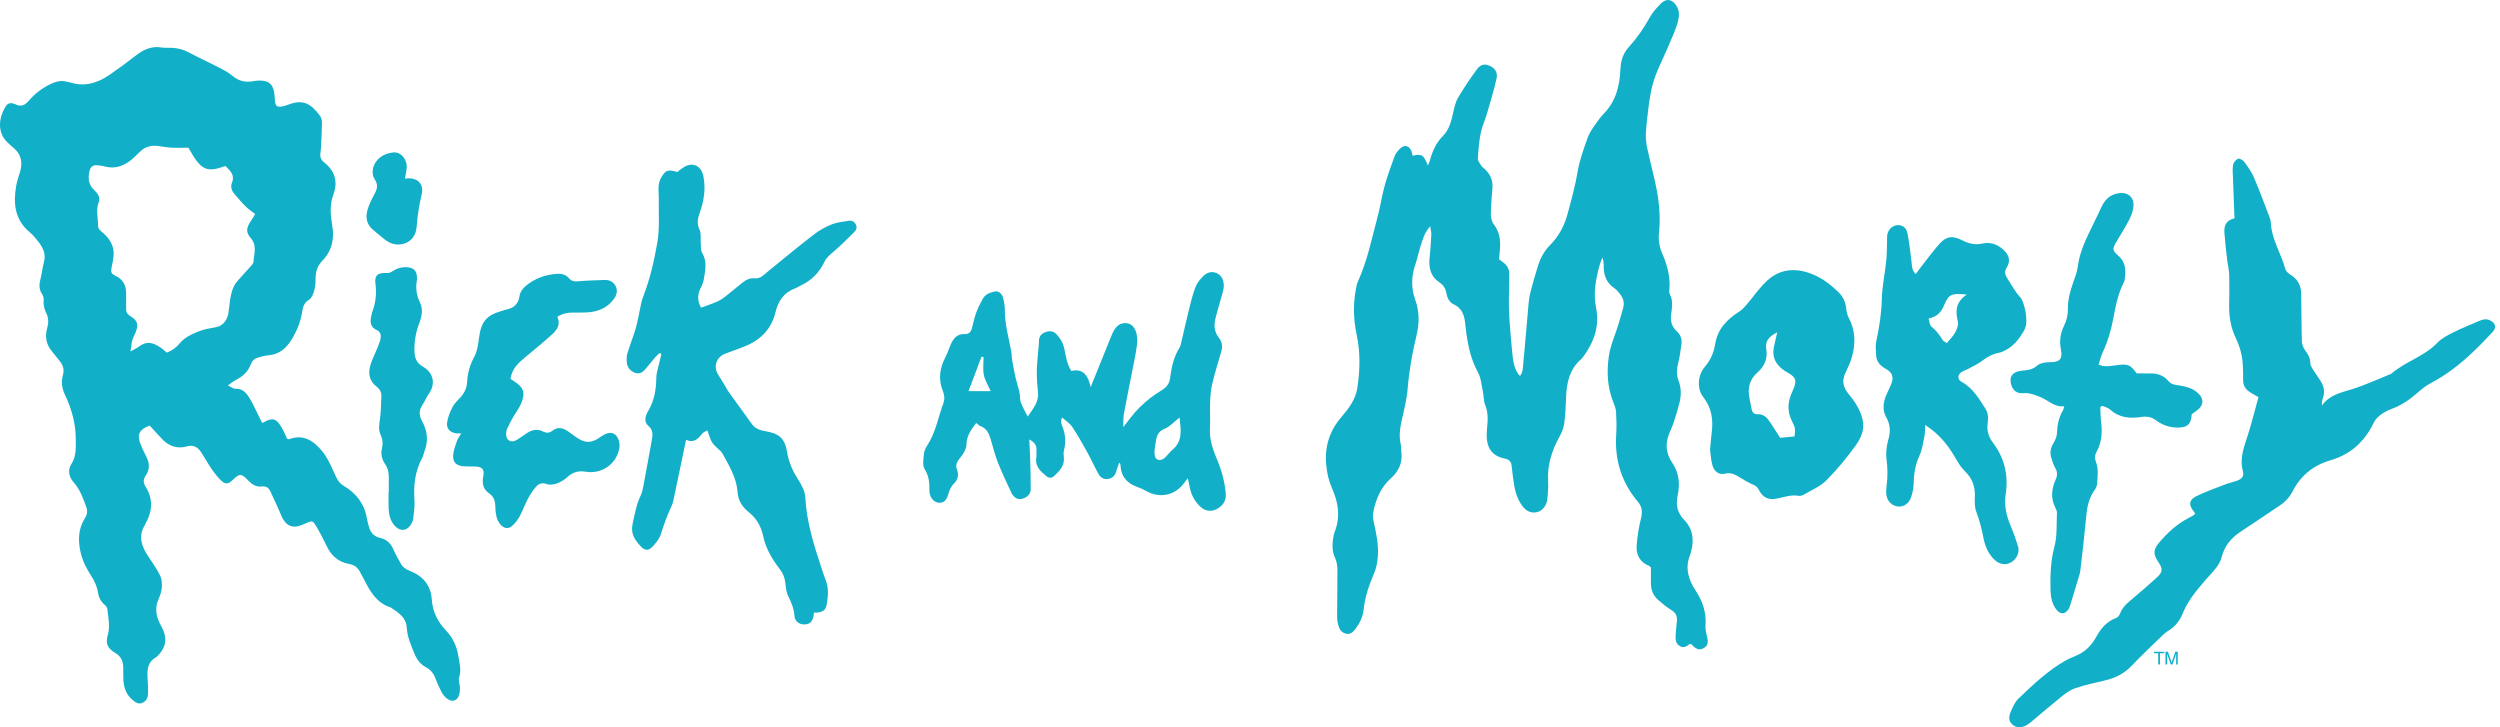 <svg width="220" height="64" viewBox="0 0 220 64" fill="none" xmlns="http://www.w3.org/2000/svg">
<g id="LogoA" clip-path="url(#clip0_2_50)">
<g id="LogoA_2">
<path id="Vector" d="M150.085 55.088C150.172 53.941 149.853 52.934 149.221 51.98C148.577 51.01 148.254 49.961 148.74 48.804L148.817 48.541C149.102 47.499 148.972 46.537 148.197 45.738C147.616 45.136 147.457 44.447 147.627 43.653C147.851 42.61 147.778 41.643 147.146 40.708C146.599 39.896 146.504 39.001 146.939 38.041C147.306 37.235 147.546 36.364 147.779 35.507C147.96 34.839 147.961 34.131 147.708 33.481C147.502 32.95 147.556 32.469 147.683 31.947C147.819 31.396 147.894 30.827 147.968 30.264C148.026 29.83 147.881 29.447 147.556 29.15C147.128 28.76 146.98 28.274 147.051 27.722C147.136 27.088 147.259 26.461 146.927 25.85C146.867 25.744 146.902 25.58 146.911 25.444C146.994 24.342 146.714 23.316 146.279 22.318C146.03 21.743 145.924 21.137 145.99 20.511C146.116 19.297 146.039 18.084 145.827 16.894C145.598 15.614 145.237 14.359 144.966 13.085C144.871 12.645 144.81 12.181 144.837 11.735C144.893 10.826 145.003 9.918 145.125 9.012C145.273 7.921 145.542 6.863 146.015 5.857C146.469 4.883 146.89 3.894 147.311 2.905C147.461 2.548 147.59 2.178 147.681 1.802C147.791 1.349 147.785 0.892 147.509 0.48C147.143 -0.066 146.661 -0.169 146.181 0.29C145.79 0.667 145.42 1.098 145.158 1.57C144.643 2.497 144.05 3.356 143.336 4.14C142.838 4.687 142.626 5.339 142.596 6.083C142.54 7.53 142.208 8.886 141.154 9.981C140.853 10.293 140.59 10.645 140.348 11.005C140.103 11.362 139.847 11.731 139.708 12.134C139.378 13.081 139.019 14.036 138.85 15.02C138.627 16.33 138.281 17.599 137.932 18.878C137.641 19.94 137.145 20.813 136.396 21.579C135.922 22.065 135.59 22.64 135.383 23.275C135.135 24.036 134.918 24.805 134.711 25.579C134.618 25.93 134.553 26.295 134.519 26.656C134.36 28.385 134.234 30.117 134.057 31.841C134.015 32.251 134.052 32.705 133.767 33.076L133.645 32.969C133.19 32.346 133.135 31.625 133.065 30.889C132.903 29.162 132.726 27.44 132.796 25.701C132.817 25.176 132.796 24.65 132.812 24.125C132.826 23.696 132.645 23.377 132.319 23.12C132.194 23.023 132.065 22.933 131.921 22.827C131.947 22.504 131.973 22.186 131.998 21.87C132.057 21.098 131.951 20.381 131.449 19.733C131.27 19.504 131.192 19.141 131.195 18.841C131.201 18.067 131.274 17.291 131.336 16.518C131.384 15.877 131.152 15.356 130.702 14.915C130.587 14.805 130.438 14.715 130.355 14.586C130.227 14.384 130.04 14.15 130.053 13.941C130.092 13.192 130.158 12.438 130.305 11.704C130.42 11.126 130.684 10.579 130.85 10.009C131.149 8.978 131.462 7.952 131.697 6.906C131.818 6.371 131.551 5.998 131.098 5.795C130.665 5.597 130.303 5.645 129.956 6.115C129.36 6.923 128.802 7.764 128.295 8.627C128.071 9.01 127.979 9.479 127.879 9.921C127.713 10.663 127.535 11.4 126.978 11.962C126.376 12.57 126.047 13.311 125.834 14.119C125.799 14.253 125.73 14.378 125.651 14.572C125.275 13.609 125.122 13.515 124.308 13.709C124.279 13.578 124.268 13.44 124.217 13.319C123.991 12.775 123.561 12.69 123.155 13.125C122.985 13.305 122.812 13.512 122.728 13.74C122.414 14.598 122.098 15.457 121.852 16.334C121.608 17.213 121.485 18.125 121.248 19.006C120.724 20.945 120.339 22.925 119.498 24.771C119.395 24.996 119.357 25.253 119.31 25.498C119.066 26.82 119.104 28.134 119.384 29.447C119.72 31.01 119.688 32.581 119.442 34.151C119.286 35.167 118.687 35.951 118.041 36.703C117.018 37.89 116.571 39.256 116.699 40.821C116.76 41.581 116.922 42.304 117.231 43.004C117.766 44.212 117.963 45.448 117.479 46.729C117.398 46.942 117.339 47.168 117.312 47.393C117.239 47.961 117.217 48.517 117.476 49.072C117.623 49.39 117.689 49.771 117.691 50.126C117.701 51.521 117.668 52.914 117.665 54.309C117.664 54.556 117.71 54.81 117.778 55.048C117.872 55.395 118.075 55.679 118.447 55.764C118.85 55.857 119.097 55.595 119.305 55.313C119.678 54.807 119.941 54.248 120.004 53.619C120.12 52.489 120.493 51.445 120.937 50.409C121.137 49.938 121.219 49.396 121.253 48.881C121.319 47.869 121.096 46.882 120.884 45.897C120.832 45.656 120.794 45.393 120.836 45.154C121.046 43.98 121.497 42.893 122.395 42.092C123.134 41.428 123.441 40.678 123.314 39.721C123.285 39.493 123.303 39.258 123.255 39.036C123.103 38.347 123.193 37.683 123.348 37.004C123.559 36.07 123.798 35.131 123.876 34.18C124.006 32.602 124.278 31.059 124.651 29.526C124.911 28.462 124.915 27.407 124.534 26.356C124.164 25.333 124.197 24.297 124.555 23.262C124.733 22.745 124.831 22.202 125.003 21.683C125.192 21.107 125.324 20.497 125.861 19.912C125.905 20.243 125.965 20.457 125.956 20.666C125.919 21.35 125.871 22.033 125.802 22.712C125.716 23.595 125.905 24.351 126.692 24.868C127.042 25.096 127.221 25.425 127.289 25.828C127.358 26.233 127.563 26.615 127.912 26.775C128.74 27.155 128.879 27.863 128.956 28.631L128.976 28.835C129.139 30.201 129.381 31.534 130.063 32.772C130.339 33.271 130.376 33.905 130.498 34.481C130.58 34.859 130.546 35.275 130.691 35.623C130.978 36.314 130.93 37 130.857 37.712C130.708 39.227 131.119 40.102 132.468 40.368C132.801 40.434 132.988 40.636 133.019 40.978C133.054 41.317 133.099 41.657 133.143 41.996C133.258 42.883 133.397 43.766 133.953 44.511C134.278 44.946 134.693 45.197 135.263 45.066C135.731 44.957 136.119 44.481 136.171 43.901C136.221 43.378 136.263 42.849 136.233 42.326C136.151 40.903 136.571 39.625 137.252 38.398C137.447 38.047 137.6 37.644 137.655 37.248C137.754 36.527 137.788 35.794 137.81 35.064C137.85 33.747 138.088 32.515 139.153 31.595L139.292 31.442C140.249 30.139 140.79 28.73 140.454 27.083C140.198 25.817 140.419 24.585 140.757 23.366C140.823 23.127 140.922 22.896 141.007 22.662C141.124 22.943 141.124 23.194 141.124 23.445C141.125 24.219 141.364 24.878 142.034 25.34C142.201 25.456 142.343 25.614 142.478 25.77C142.81 26.153 142.987 26.585 142.841 27.098C142.707 27.582 142.571 28.064 142.423 28.546C142.135 29.483 141.714 30.402 141.576 31.359C141.38 32.717 141.447 34.098 141.979 35.411C142.087 35.683 142.197 35.973 142.215 36.261C142.251 36.922 142.27 37.589 142.227 38.249C142.081 40.474 142.691 42.449 144.137 44.159C144.513 44.601 144.545 45.066 144.406 45.626C144.215 46.395 144.088 47.187 144.027 47.977C143.96 48.825 144.313 49.491 145.162 49.815L145.28 49.938C145.28 50.369 145.285 50.826 145.278 51.281C145.271 51.886 145.472 52.409 145.933 52.806C146.295 53.119 146.667 53.437 147.076 53.682C147.495 53.935 147.621 54.258 147.56 54.716C147.503 55.145 147.481 55.579 147.452 56.013C147.429 56.377 147.521 56.697 147.874 56.881C148.202 57.051 148.442 56.854 148.687 56.678L148.82 56.67L148.908 56.765C149.309 57.168 149.569 57.236 149.924 57.034C150.277 56.832 150.351 56.538 150.222 56.025C150.145 55.719 150.062 55.395 150.085 55.088Z" fill="#11B0C8"/>
<path id="Vector_2" d="M40.334 57.725C40.199 56.879 39.851 56.115 39.242 55.479C38.51 54.709 38.063 53.819 37.995 52.736C37.915 51.492 37.198 50.673 36.063 50.236C35.69 50.092 35.425 49.897 35.248 49.559C35.035 49.155 34.792 48.762 34.616 48.344C34.391 47.813 33.999 47.456 33.471 47.34C32.855 47.202 32.584 46.83 32.448 46.283C32.397 46.083 32.329 45.886 32.298 45.683C32.092 44.373 31.372 43.413 30.242 42.75C29.881 42.537 29.702 42.242 29.532 41.875C29.186 41.131 28.871 40.339 28.361 39.717C27.634 38.832 26.72 38.151 25.428 38.658L25.265 38.613C25.109 38.287 24.968 37.924 24.77 37.594C24.288 36.794 23.972 36.723 23.163 37.187L23.053 37.193C22.983 37.049 22.907 36.889 22.828 36.73C22.551 36.179 22.302 35.61 21.988 35.081C21.705 34.606 21.364 34.176 20.696 34.207C20.526 34.215 20.349 34.057 20.049 33.917C20.385 33.685 20.559 33.531 20.759 33.433C21.383 33.123 21.854 32.673 22.09 32.018C22.197 31.724 22.396 31.56 22.663 31.478C22.991 31.379 23.328 31.29 23.668 31.26C24.584 31.178 25.191 30.636 25.637 29.921C26.096 29.185 26.435 28.378 26.578 27.508C26.65 27.057 26.73 26.648 27.196 26.375C27.416 26.245 27.554 25.903 27.635 25.63C27.733 25.284 27.776 24.909 27.772 24.549C27.765 23.923 27.923 23.399 28.375 22.933C29.203 22.086 29.438 21.039 29.244 19.889C29.088 18.961 28.989 18.051 29.336 17.122C29.749 16.023 29.485 15.046 28.541 14.305C28.252 14.079 28.145 13.829 28.194 13.482C28.224 13.278 28.245 13.073 28.254 12.867C28.287 12.162 28.328 11.457 28.332 10.751C28.332 10.557 28.264 10.328 28.147 10.174C27.326 9.09 26.666 8.758 25.508 9.161C25.269 9.244 25.029 9.335 24.783 9.373C24.384 9.439 24.243 9.311 24.2 8.911C24.17 8.617 24.166 8.317 24.105 8.028C23.985 7.421 23.633 7.126 23.006 7.094C22.778 7.081 22.544 7.092 22.32 7.136C21.628 7.271 21.033 7.156 20.471 6.682C20.076 6.345 19.588 6.11 19.121 5.868C18.308 5.445 17.47 5.069 16.662 4.636C16.163 4.366 15.646 4.224 15.085 4.204C14.811 4.193 14.529 4.231 14.26 4.184C13.369 4.024 12.649 4.347 11.966 4.878C11.206 5.468 10.431 6.044 9.636 6.588C8.591 7.304 7.46 7.662 6.186 7.257L5.918 7.203C5.399 7.04 4.932 7.174 4.456 7.395C3.69 7.752 3.052 8.262 2.508 8.893C2.188 9.266 1.864 9.407 1.37 9.183C0.931 8.985 0.678 9.067 0.469 9.409C-0.03 10.229 -0.352 11.583 0.683 12.559C0.85 12.716 1.018 12.873 1.195 13.018C1.912 13.609 2.009 14.35 1.744 15.189C1.629 15.558 1.502 15.93 1.433 16.308C1.155 17.87 1.277 19.32 2.615 20.435C2.895 20.667 3.133 20.957 3.357 21.246C3.757 21.763 4.059 22.312 3.877 23.015C3.739 23.544 3.68 24.092 3.546 24.62C3.432 25.066 3.432 25.468 3.697 25.866C3.792 26.008 3.859 26.211 3.842 26.375C3.799 26.802 3.89 27.188 4.075 27.567C4.274 27.972 4.291 28.375 4.162 28.825C3.951 29.558 4.032 30.273 4.551 30.89C4.773 31.154 4.973 31.432 5.195 31.695C5.526 32.085 5.689 32.498 5.534 33.022C5.359 33.614 5.45 34.178 5.719 34.747C6.29 35.956 6.66 37.238 6.665 38.578C6.667 39.338 6.739 40.133 6.281 40.838C5.895 41.431 6.115 42.03 6.51 42.482C7.059 43.112 7.315 43.852 7.589 44.605C7.718 44.961 7.688 45.264 7.486 45.579C6.882 46.527 6.849 47.544 7.094 48.613C7.267 49.364 7.607 50.033 8.018 50.665C8.312 51.117 8.532 51.583 8.615 52.109C8.683 52.557 8.861 52.931 9.218 53.229C9.33 53.323 9.44 53.481 9.452 53.622C9.526 54.366 9.705 55.1 9.489 55.864C9.27 56.639 9.451 57.051 10.163 57.472C10.64 57.755 10.815 58.156 10.843 58.657C10.863 59.044 10.837 59.436 10.856 59.823C10.895 60.508 11.104 61.125 11.653 61.584C11.901 61.791 12.169 62.004 12.519 61.856C12.877 61.709 13.023 61.39 13.03 61.027C13.039 60.595 13.018 60.159 12.99 59.727C12.94 58.973 12.968 58.257 13.747 57.831L13.848 57.74C14.665 56.934 14.75 56.088 14.183 55.087C13.766 54.351 13.575 53.57 13.948 52.731C14.095 52.401 14.217 52.037 14.243 51.68C14.266 51.331 14.235 50.934 14.083 50.629C13.788 50.04 13.4 49.494 13.034 48.941C12.46 48.073 12.134 47.189 12.753 46.201L12.838 46.014C13.425 44.95 13.476 43.886 12.813 42.832C12.61 42.51 12.584 42.201 12.812 41.876C13.235 41.279 13.152 40.682 12.821 40.071C12.625 39.711 12.455 39.331 12.318 38.947C12.055 38.211 12.293 37.763 13.175 37.452C13.525 37.831 13.902 38.261 14.299 38.671C14.89 39.279 15.625 39.514 16.437 39.284C17.048 39.111 17.41 39.363 17.708 39.81C18.024 40.287 18.293 40.794 18.618 41.264C18.877 41.636 19.159 42.003 19.489 42.314C19.833 42.642 20.101 42.599 20.445 42.268C21.084 41.65 21.221 41.639 21.832 42.27C22.166 42.62 22.527 42.87 23.031 42.81C23.408 42.764 23.648 42.92 23.798 43.249C24.117 43.955 24.46 44.652 24.753 45.368C25.121 46.268 25.728 46.552 26.604 46.184C26.73 46.13 26.854 46.069 26.982 46.017C27.477 45.818 27.528 45.808 27.812 46.285C28.162 46.873 28.481 47.482 28.774 48.1C29.168 48.926 29.815 49.467 30.688 49.62C31.22 49.714 31.5 49.962 31.714 50.391C31.825 50.616 31.959 50.832 32.07 51.057C32.586 52.097 33.17 53.068 34.375 53.454L34.605 53.602C35.199 54.011 35.76 54.434 35.8 55.253C35.84 56.066 36.175 56.799 36.48 57.541C36.688 58.047 36.991 58.455 37.482 58.717C37.881 58.931 38.152 59.249 38.311 59.681C38.463 60.087 38.647 60.484 38.84 60.871C39.11 61.408 39.601 61.742 39.945 61.652C40.303 61.558 40.492 61.167 40.474 60.495C40.468 60.2 40.316 59.873 40.402 59.617C40.623 58.965 40.432 58.347 40.334 57.725ZM19.416 28.644C19.274 28.734 19.093 28.771 18.924 28.808C18.55 28.895 18.159 28.932 17.796 29.052C17.384 29.188 16.977 29.36 16.599 29.573C16.308 29.738 16.027 29.957 15.817 30.212C15.516 30.582 15.161 30.838 14.675 31.032C14.511 30.894 14.353 30.732 14.168 30.608C13.356 30.063 12.866 30.024 12.217 30.508C12.04 30.64 11.833 30.729 11.483 30.925C11.549 30.494 11.567 30.214 11.64 29.948C11.707 29.708 11.844 29.488 11.933 29.254C12.207 28.534 12.124 28.232 11.463 27.815C11.191 27.645 11.088 27.448 11.095 27.146C11.107 26.689 11.1 26.231 11.097 25.772C11.094 25.097 10.824 24.593 10.191 24.289C9.766 24.084 9.729 23.937 9.833 23.468C9.899 23.181 9.954 22.887 9.986 22.594C10.103 21.607 9.607 20.919 8.877 20.334C8.753 20.235 8.625 20.045 8.629 19.899C8.646 19.2 8.411 18.5 8.687 17.798C8.861 17.352 8.577 16.995 8.273 16.707C7.796 16.26 7.74 15.717 7.858 15.131C7.955 14.637 8.182 14.488 8.68 14.556C8.816 14.577 8.959 14.58 9.089 14.618C10.219 14.957 11.108 14.531 11.895 13.762C12.025 13.633 12.162 13.509 12.29 13.378C12.722 12.934 13.255 12.777 13.859 12.84C14.248 12.879 14.632 12.972 15.02 12.992C15.522 13.02 16.023 13.001 16.583 13.001C17.68 14.982 18.15 15.219 19.839 14.608C20.245 15.016 20.701 15.386 20.404 16.105C20.268 16.437 20.391 16.79 20.629 17.067C20.955 17.45 21.281 17.835 21.639 18.188C21.882 18.429 22.178 18.617 22.456 18.834C22.278 19.127 22.193 19.283 22.093 19.426C21.686 20.011 21.605 20.42 22.048 20.924C22.659 21.619 22.338 22.349 22.302 23.079L22.216 23.259C21.78 23.747 21.336 24.231 20.901 24.721C20.471 25.205 20.342 25.81 20.243 26.42C20.186 26.78 20.166 27.147 20.108 27.508C20.032 27.976 19.833 28.385 19.416 28.644Z" fill="#11B0C8"/>
<path id="Vector_3" d="M219.116 28.187C218.794 28.032 218.486 28.105 218.184 28.235C217.407 28.569 216.618 28.884 215.863 29.262C215.375 29.504 214.859 29.774 214.492 30.159C213.342 31.367 211.686 31.806 210.452 32.874L210.328 32.934C209.223 33.377 208.138 33.886 207.005 34.242C206.016 34.551 205 34.738 204.334 35.679C204.318 35.433 204.34 35.234 204.408 35.051C204.611 34.513 204.518 34.017 204.223 33.547C204.005 33.198 203.757 32.867 203.54 32.517C203.436 32.349 203.307 32.152 203.31 31.972C203.321 31.524 203.121 31.198 202.869 30.854C202.707 30.629 202.574 30.325 202.566 30.054C202.523 28.64 202.53 27.226 202.502 25.813C202.489 25.101 202.18 24.549 201.553 24.17C201.37 24.059 201.166 23.869 201.112 23.678C200.731 22.296 199.895 21.057 199.832 19.577C199.823 19.421 199.777 19.26 199.721 19.112C199.268 17.94 198.834 16.76 198.342 15.605C198.139 15.128 197.823 14.69 197.515 14.266C197.397 14.108 197.106 13.919 196.972 13.966C196.774 14.033 196.555 14.284 196.515 14.489C196.444 14.861 196.486 15.256 196.501 15.644C196.54 16.826 196.588 18.011 196.634 19.213C195.886 19.38 195.705 19.876 195.747 20.471C195.805 21.266 195.898 22.057 195.989 22.847C196.041 23.3 196.157 23.748 196.171 24.2C196.196 25.09 196.181 25.984 196.165 26.874C196.149 27.872 196.312 28.838 196.744 29.738C197.103 30.493 197.327 31.273 197.364 32.105C197.384 32.537 197.408 32.972 197.394 33.404C197.382 33.833 197.538 34.169 197.868 34.419C198.099 34.592 198.362 34.721 198.744 34.951C198.446 36.029 198.17 37.135 197.83 38.223C197.505 39.268 197.065 40.27 197.365 41.421C197.502 41.941 197.292 42.154 196.771 42.332C196.447 42.444 196.107 42.516 195.786 42.64C194.954 42.963 194.106 43.259 193.306 43.652C192.616 43.992 192.576 44.426 193.064 45.025L193.17 45.176L193.09 45.304C192.935 45.4 192.776 45.491 192.613 45.574C191.573 46.11 190.732 46.882 189.99 47.766C189.487 48.366 189.479 48.769 189.888 49.382C190.363 50.092 190.352 50.329 189.723 50.895C188.958 51.585 188.174 52.255 187.387 52.919C187.03 53.22 186.729 53.543 186.564 53.993C186.509 54.144 186.377 54.326 186.235 54.377C185.402 54.678 184.881 55.293 184.475 56.033C184.114 56.693 183.632 57.23 182.957 57.578C182.592 57.765 182.195 57.892 181.837 58.091C180.237 58.981 178.923 60.236 177.616 61.485C177.315 61.771 177.138 62.204 176.964 62.595C176.782 63 176.694 63.434 177.116 63.781C177.471 64.073 177.895 64.075 178.398 63.78L178.679 63.584C179.611 62.805 180.529 62.01 181.476 61.25C181.827 60.968 182.222 60.693 182.643 60.554C183.465 60.281 184.317 60.086 185.166 59.896C186.085 59.689 186.884 59.316 187.551 58.62C188.436 57.693 189.374 56.815 190.294 55.919C190.441 55.777 190.599 55.634 190.773 55.53C191.368 55.173 191.802 54.666 192.052 54.042C192.493 52.935 193.228 52.035 193.989 51.148C194.33 50.748 194.709 50.376 195.027 49.957C195.228 49.693 195.413 49.383 195.493 49.064C195.745 48.076 196.313 47.354 197.157 46.803C198.328 46.037 199.477 45.245 200.642 44.469C201.152 44.13 201.525 43.687 201.802 43.142C201.976 42.8 202.198 42.472 202.446 42.177C203.154 41.324 204.063 40.798 205.137 40.484C206.859 39.981 208.083 38.855 208.857 37.258C209.06 36.841 209.369 36.559 209.742 36.332C209.994 36.177 210.269 36.051 210.548 35.948C211.357 35.645 212.045 35.166 212.692 34.603C213.071 34.273 213.471 33.947 213.911 33.714C215.244 33.013 216.42 32.105 217.51 31.082C218.145 30.488 218.751 29.859 219.342 29.222C219.721 28.817 219.613 28.426 219.116 28.187Z" fill="#11B0C8"/>
<path id="Vector_4" d="M107.137 40.528C106.755 39.617 106.414 38.704 106.476 37.686C106.519 36.983 106.458 36.276 106.484 35.572C106.505 35.004 106.527 34.425 106.654 33.875C106.881 32.898 107.178 31.936 107.462 30.973C107.595 30.524 107.566 30.099 107.273 29.739C106.856 29.225 106.811 28.649 106.952 28.055C107.128 27.324 107.363 26.605 107.558 25.878C107.628 25.618 107.707 25.344 107.694 25.079C107.673 24.628 107.494 24.211 107.044 24.027C106.564 23.829 106.135 24.013 105.806 24.38C105.58 24.632 105.344 24.909 105.222 25.219C105.005 25.767 104.85 26.344 104.708 26.918C104.429 28.043 104.177 29.176 103.912 30.304L103.821 30.561C103.281 31.39 103.093 32.323 102.967 33.282C102.902 33.779 102.637 34.107 102.167 34.383C101.487 34.786 100.854 35.297 100.288 35.849C99.75 36.372 99.32 37.003 98.846 37.588C98.859 37.189 98.837 36.783 98.907 36.396C99.151 35.052 99.434 33.713 99.695 32.368C99.826 31.697 99.967 31.024 100.052 30.346C100.094 29.993 100.089 29.606 99.988 29.269C99.861 28.853 99.606 28.467 99.092 28.436C98.603 28.403 98.268 28.669 98.032 29.071C97.953 29.209 97.883 29.355 97.823 29.502C97.219 30.99 96.62 32.479 95.978 34.068C95.765 33.097 95.366 32.392 94.27 32.641C93.886 32.007 93.792 31.349 93.662 30.704C93.558 30.192 93.312 29.767 92.954 29.395C92.677 29.107 92.326 29.107 91.995 29.228C91.656 29.354 91.428 29.595 91.428 30.004C91.428 30.344 91.375 30.683 91.35 31.024C91.309 31.59 91.24 32.157 91.238 32.723C91.236 33.315 91.272 33.911 91.34 34.5C91.443 35.381 90.902 35.959 90.438 36.66C90.209 36.196 89.98 35.823 89.835 35.418C89.736 35.147 89.78 34.829 89.717 34.541C89.617 34.096 89.466 33.664 89.365 33.22C89.25 32.711 89.156 32.197 89.069 31.686C89.026 31.438 89.038 31.183 88.993 30.937C88.774 29.751 88.432 28.586 88.428 27.363C88.427 26.981 88.372 26.587 88.273 26.218C88.161 25.802 87.85 25.582 87.531 25.654C87.124 25.749 86.716 25.885 86.496 26.273C86.275 26.669 86.067 27.079 85.911 27.505C85.746 27.953 85.649 28.426 85.526 28.89C85.441 29.215 85.258 29.415 84.897 29.397C84.234 29.367 83.901 29.78 83.665 30.311C83.5 30.687 83.382 31.085 83.19 31.448C82.684 32.412 82.556 33.393 82.975 34.419C83.117 34.77 83.15 35.127 83.017 35.487C82.561 36.727 82.341 38.055 81.601 39.191C81.454 39.416 81.325 39.688 81.303 39.95C81.265 40.393 81.161 40.943 81.365 41.276C81.734 41.866 81.804 42.452 81.786 43.096C81.781 43.231 81.8 43.373 81.832 43.504C81.938 43.924 82.27 44.224 82.633 44.243C83.034 44.262 83.28 44.057 83.43 43.542C83.541 43.166 83.674 42.818 83.969 42.532C84.312 42.196 84.384 41.754 84.216 41.322C84.08 40.967 84.183 40.704 84.379 40.434C84.527 40.231 84.704 40.042 84.82 39.824C84.933 39.609 85.052 39.365 85.051 39.135C85.044 38.366 85.459 37.818 85.906 37.222C86.062 37.34 86.156 37.454 86.275 37.496C86.822 37.682 87.016 38.134 87.169 38.621C87.384 39.319 87.55 40.035 87.819 40.711C88.186 41.642 88.628 42.544 89.044 43.457L89.214 43.671C89.442 43.911 89.709 43.977 90.029 43.869C90.45 43.731 90.702 43.446 90.705 43.015C90.707 42.105 90.676 41.192 90.651 40.28C90.637 39.77 90.603 39.259 90.576 38.67C91.06 38.926 91.25 39.218 91.209 39.657C91.19 39.86 91.226 40.071 91.194 40.272C91.069 41.06 91.585 41.492 92.103 41.919C92.302 42.081 92.549 42.084 92.738 41.91C93.229 41.454 93.71 40.988 93.615 40.22C93.589 40.021 93.584 39.804 93.633 39.612C93.824 38.874 93.754 38.165 93.465 37.47C93.368 37.24 93.326 37.021 93.47 36.742C93.805 37.044 94.153 37.258 94.357 37.568C94.838 38.288 95.263 39.046 95.683 39.804C96.015 40.403 96.296 41.027 96.618 41.631C96.787 41.946 97.036 42.196 97.434 42.159C97.837 42.121 98.107 41.905 98.219 41.499C98.289 41.244 98.392 40.999 98.493 40.711L98.583 40.809L98.61 41.011C98.666 41.944 99.175 42.518 100.034 42.833C100.335 42.942 100.628 43.073 100.905 43.227C102.029 43.853 103.303 43.62 104.105 42.628C104.231 42.473 104.351 42.312 104.529 42.082C104.604 42.428 104.664 42.691 104.715 42.954C104.847 43.605 105.166 44.151 105.643 44.603C106.093 45.028 106.706 45.06 107.222 44.712C107.675 44.405 107.915 44.01 107.867 43.441C107.78 42.427 107.528 41.462 107.137 40.528ZM85.228 34.421C85.627 33.365 86.003 32.375 86.377 31.383L86.555 31.428C86.555 31.949 86.48 32.484 86.576 32.987C86.667 33.45 86.942 33.88 87.177 34.421L85.228 34.421ZM103.164 39.59C102.932 39.78 102.758 40.041 102.539 40.251C102.163 40.613 101.693 40.549 101.619 40.071C101.549 39.628 101.669 39.149 101.743 38.692C101.816 38.245 102.002 37.924 102.499 37.727C102.942 37.547 103.291 37.139 103.803 36.741C103.918 37.843 104.099 38.816 103.164 39.59Z" fill="#11B0C8"/>
<path id="Vector_5" d="M74.685 19.43C74.193 19.512 73.678 19.553 73.221 19.736C72.673 19.954 72.129 20.244 71.662 20.604C70.268 21.681 68.905 22.802 67.541 23.919C67.203 24.197 66.908 24.539 66.418 24.493C65.996 24.454 65.654 24.619 65.342 24.868C64.84 25.266 64.355 25.689 63.847 26.082C63.614 26.262 63.362 26.431 63.092 26.548C62.639 26.747 62.164 26.901 61.692 27.076C61.376 26.521 61.35 25.941 61.66 25.34C61.786 25.097 61.893 24.834 61.937 24.568C62.067 23.786 62.243 23.006 61.783 22.239C61.645 22.01 61.691 21.668 61.666 21.375C61.633 20.99 61.72 20.551 61.565 20.229C61.304 19.694 61.4 19.226 61.572 18.725C61.637 18.53 61.709 18.337 61.762 18.139C62 17.268 62.076 16.384 61.895 15.494C61.696 14.507 60.842 14.198 60.031 14.811C59.884 14.92 59.738 15.029 59.605 15.128C58.791 14.924 58.635 14.946 58.277 15.475C58.117 15.712 57.999 16.009 57.964 16.292C57.919 16.696 57.981 17.113 57.972 17.524C57.949 18.8 58.06 20.103 57.845 21.346C57.565 22.958 57.198 24.57 56.595 26.112C56.414 26.574 56.359 27.085 56.246 27.574C56.141 28.039 56.064 28.512 55.924 28.966C55.706 29.683 55.426 30.383 55.21 31.103C55.135 31.356 55.13 31.649 55.163 31.917C55.218 32.359 55.483 32.675 55.91 32.817C56.296 32.945 56.577 32.746 56.811 32.467C57.088 32.132 57.357 31.791 57.641 31.46C57.763 31.318 57.908 31.197 58.043 31.066L58.206 31.157C58.111 31.544 58.008 31.933 57.919 32.325C57.852 32.611 57.761 32.901 57.757 33.191C57.743 34.254 57.592 35.267 57.021 36.204C56.782 36.597 56.646 37.131 57.052 37.475C57.495 37.851 57.443 38.262 57.362 38.712C57.108 40.128 56.851 41.542 56.582 42.955C56.535 43.201 56.46 43.446 56.353 43.671C55.983 44.444 55.857 45.275 55.67 46.099C55.472 46.986 55.885 47.548 56.413 48.105C56.733 48.445 57.054 48.48 57.376 48.149C57.688 47.829 58.012 47.452 58.144 47.042C58.415 46.191 58.707 45.356 59.091 44.551C59.187 44.346 59.24 44.117 59.288 43.896C59.476 43.025 59.653 42.152 59.835 41.281C60.006 40.456 60.179 39.632 60.375 38.701C61.107 39.042 61.461 38.565 61.842 38.112C61.927 38.008 62.089 37.969 62.253 37.88C62.407 38.286 62.485 38.658 62.68 38.956C62.875 39.252 63.19 39.471 63.446 39.729L63.604 39.952C64.182 41.017 64.823 42.068 64.907 43.314C64.961 44.088 65.349 44.642 65.924 45.1C66.603 45.642 66.989 46.372 67.159 47.182C67.395 48.292 67.957 49.221 68.626 50.091C68.923 50.478 69.064 50.869 69.117 51.336C69.159 51.718 69.193 52.13 69.364 52.462C69.648 53.02 69.867 53.572 69.913 54.205C69.946 54.667 70.313 54.942 70.749 54.949C71.235 54.955 71.472 54.754 71.59 54.229C71.61 54.142 71.613 54.049 71.628 53.913C72.318 53.924 72.659 53.742 72.747 53.216C72.868 52.496 72.946 51.765 72.662 51.052C72.526 50.712 72.415 50.364 72.3 50.016C71.626 47.976 70.977 45.935 70.865 43.758C70.836 43.244 70.556 42.704 70.27 42.253C69.783 41.489 69.415 40.716 69.27 39.807C69.073 38.577 68.567 38.144 67.334 37.94C66.871 37.862 66.452 37.72 66.159 37.308C65.497 36.375 64.816 35.454 64.147 34.528C64.052 34.397 63.98 34.254 63.898 34.116C63.674 33.748 63.466 33.37 63.227 33.013C62.744 32.286 63.012 31.431 63.84 31.115C64.355 30.92 64.874 30.737 65.388 30.541C66.852 29.983 67.868 29.037 68.248 27.459C68.47 26.545 68.945 25.768 69.905 25.409C70.098 25.336 70.27 25.211 70.458 25.126C71.416 24.686 72.106 23.977 72.554 23.035C72.728 22.671 73.012 22.435 73.316 22.178C73.963 21.634 74.56 21.03 75.16 20.433C75.341 20.254 75.458 20.022 75.312 19.75C75.178 19.495 74.96 19.384 74.685 19.43Z" fill="#11B0C8"/>
<path id="Vector_6" d="M177.39 49.107C177.618 48.794 177.691 48.425 177.58 48.063C177.401 47.476 177.199 46.893 176.959 46.327C176.566 45.409 176.341 44.498 176.503 43.469C176.756 41.849 176.396 40.309 175.403 38.992C174.978 38.429 174.823 37.896 174.916 37.226C174.976 36.801 174.971 36.363 174.719 35.964C174.143 35.054 173.591 34.133 172.595 33.583C172.247 33.392 172.26 32.982 172.602 32.754C172.812 32.616 173.062 32.544 173.282 32.421C173.681 32.202 174.101 32.003 174.46 31.727C174.907 31.384 175.381 31.142 175.938 31.037C176.153 30.996 176.36 30.883 176.557 30.777C177.229 30.417 177.669 29.84 178.053 29.203C178.277 28.832 178.358 28.444 178.311 28.022C178.281 27.75 178.277 27.469 178.201 27.208C178.094 26.843 178.018 26.416 177.775 26.154C177.317 25.656 177.022 25.071 176.66 24.522C176.441 24.185 176.36 23.925 176.598 23.536C176.947 22.966 176.81 22.457 176.322 21.999C175.782 21.497 175.163 21.271 174.426 21.437C173.81 21.575 173.24 21.43 172.696 21.155C171.841 20.721 171.293 20.764 170.665 21.467C170.028 22.183 169.465 22.968 168.873 23.723C168.78 23.841 168.695 23.967 168.587 24.117C168.229 23.79 168.257 23.395 168.211 23.019C168.107 22.182 168.022 21.34 167.853 20.517C167.753 20.028 167.421 19.815 167.036 19.812C166.615 19.807 166.226 20.107 166.098 20.578C166.046 20.766 166.068 20.977 166.061 21.177C166.039 21.767 166.053 22.361 165.991 22.948C165.875 24.081 165.625 25.208 165.597 26.342C165.566 27.587 165.382 28.791 165.117 30.001C165.027 30.411 165.074 30.857 165.101 31.285C165.136 31.836 165.466 32.195 165.942 32.455C166.534 32.777 166.675 33.177 166.422 33.816C166.28 34.177 166.086 34.517 165.945 34.88C165.702 35.502 165.662 36.142 165.998 36.737C166.361 37.382 166.372 38.001 166.168 38.707C166.008 39.263 165.942 39.889 166.017 40.46C166.114 41.197 166.121 41.914 166.032 42.641C165.995 42.935 165.96 43.239 165.998 43.528C166.03 43.759 166.125 44.022 166.282 44.19C166.867 44.817 167.805 44.668 168.138 43.854C168.33 43.381 168.408 42.836 168.416 42.323C168.43 41.528 168.592 40.801 168.92 40.073C169.158 39.544 169.244 38.938 169.356 38.36C169.421 38.011 169.402 37.648 169.417 37.391C169.58 37.511 169.783 37.65 169.979 37.8C170.909 38.507 171.579 39.425 172.151 40.427C172.365 40.803 172.614 41.178 172.922 41.476C173.58 42.114 173.831 42.865 173.787 43.763C173.766 44.191 173.769 44.656 173.917 45.045C174.202 45.799 174.394 46.565 174.547 47.353C174.69 48.075 174.975 48.757 175.535 49.277C176.123 49.825 176.925 49.749 177.39 49.107ZM172.052 29.264C171.874 29.594 171.585 29.863 171.319 30.187C171.157 30.074 171.012 30.024 170.953 29.923C170.687 29.468 170.37 29.068 169.955 28.728C169.803 28.604 169.8 28.303 169.715 28.038C170.429 27.873 170.824 27.497 171.065 26.9C171.475 25.892 171.704 25.789 173.078 25.918C172.069 26.596 172.076 27.404 172.292 28.311C172.361 28.599 172.205 28.979 172.052 29.264Z" fill="#11B0C8"/>
<path id="Vector_7" d="M177.593 32.683C177.066 32.821 176.846 33.185 176.95 33.706C177.07 34.311 177.439 34.653 178.055 34.599C178.592 34.551 179.029 34.742 179.504 34.921C180.218 35.191 180.764 35.856 181.656 35.748C181.6 35.924 181.587 36.043 181.53 36.136C181.171 36.745 181.038 37.398 181.016 38.1C181.005 38.42 180.848 38.759 180.679 39.044C180.453 39.429 180.38 39.813 180.497 40.225C180.588 40.553 180.694 40.888 180.861 41.182C181.06 41.532 181.071 41.819 180.9 42.198C180.534 43.016 180.435 43.867 180.889 44.708C180.961 44.845 181.019 45.014 181.012 45.164C180.962 46.143 181.041 47.161 180.793 48.089C180.446 49.379 180.416 50.659 180.446 51.959C180.46 52.553 180.583 53.148 180.956 53.638C181.314 54.108 181.759 54.068 182.057 53.562C182.126 53.446 182.162 53.31 182.204 53.179C182.405 52.527 182.604 51.874 182.797 51.217C182.9 50.868 183.032 50.52 183.076 50.163C183.26 48.625 183.435 47.084 183.576 45.541C183.654 44.685 183.791 43.867 184.308 43.15C184.425 42.988 184.529 42.783 184.544 42.591C184.593 41.933 184.685 41.267 184.436 40.623C184.32 40.328 184.334 40.047 184.492 39.769C184.963 38.934 185.009 38.039 184.894 37.112C184.84 36.689 184.847 36.257 184.826 35.83L184.994 35.709C185.232 35.819 185.516 35.879 185.701 36.048C186.489 36.77 187.449 36.843 188.41 36.696C188.942 36.613 189.341 36.695 189.748 37C190.275 37.397 190.879 37.602 191.542 37.627C192.472 37.66 192.828 37.342 192.87 36.447C193.058 36.312 193.257 36.193 193.43 36.044C193.902 35.634 193.946 35.127 193.504 34.675C193.287 34.453 193.003 34.262 192.712 34.153C192.33 34.01 191.916 33.932 191.509 33.879C191.217 33.84 190.998 33.742 190.804 33.517C190.427 33.074 189.924 32.872 189.344 32.863C188.91 32.856 188.474 32.861 188.029 32.861C187.444 32.06 187.264 32.002 186.175 32.147C185.707 32.207 185.227 32.324 184.681 32.087C184.793 31.735 184.865 31.377 185.016 31.057C185.468 30.098 185.774 29.092 185.963 28.059C186.169 26.934 186.388 25.82 186.923 24.792L186.964 24.661C187.083 23.871 187.107 23.112 186.425 22.516C185.882 22.043 185.87 21.919 186.231 21.299C186.599 20.667 187.001 20.052 187.336 19.403C187.53 19.025 187.699 18.604 187.743 18.188C187.828 17.352 187.252 16.873 186.407 17.007C185.652 17.127 185.199 17.61 184.899 18.274C184.684 18.75 184.451 19.217 184.222 19.69C183.635 20.901 183.017 22.097 182.844 23.465C182.782 23.955 182.593 24.43 182.427 24.902C182.171 25.64 181.961 26.387 181.975 27.174C181.983 27.711 181.865 28.21 181.625 28.693C181.302 29.348 181.215 30.029 181.361 30.759C181.524 31.577 181.269 31.868 180.449 31.872C180.002 31.873 179.573 31.914 179.217 32.212C178.903 32.476 178.538 32.574 178.138 32.597C177.955 32.608 177.769 32.637 177.593 32.683Z" fill="#11B0C8"/>
<path id="Vector_8" d="M52.862 38.438C52.041 39.026 51.504 39.032 50.672 38.453C50.427 38.283 50.195 38.093 49.947 37.93C49.512 37.641 49.057 37.545 48.611 37.905C48.342 38.122 48.067 38.117 47.779 37.969C47.295 37.72 46.843 37.816 46.411 38.088C46.081 38.294 45.774 38.539 45.438 38.733C44.974 38.998 44.545 38.754 44.538 38.225C44.535 38.047 44.571 37.856 44.644 37.694C44.792 37.361 44.967 37.041 45.147 36.724C45.373 36.329 45.66 35.96 45.841 35.545C46.256 34.591 46.104 34.119 45.266 33.566C45.172 33.504 45.076 33.444 44.923 33.346C45.043 32.462 45.613 31.942 46.216 31.439C47.025 30.765 47.842 30.1 48.621 29.392C49.057 28.995 49.346 28.499 49.042 27.88C49.476 27.608 49.914 27.504 50.384 27.508C50.775 27.511 51.166 27.512 51.556 27.497C52.544 27.459 53.404 27.147 54.011 26.326C54.267 25.977 54.386 25.578 54.17 25.168C53.972 24.79 53.632 24.619 53.202 24.637C52.446 24.67 51.69 24.681 50.937 24.748C50.596 24.779 50.32 24.782 50.077 24.492C49.812 24.174 49.441 24.069 49.023 24.095C47.985 24.162 47.047 24.508 46.254 25.171C46.008 25.375 45.766 25.709 45.726 26.011C45.629 26.771 45.209 27.126 44.503 27.253L44.175 27.354C42.801 27.745 42.348 28.3 42.16 29.691C42.083 30.272 42.005 30.898 41.736 31.399C41.352 32.109 41.151 32.824 41.107 33.611C41.079 34.131 40.877 34.579 40.52 34.966C40.272 35.235 39.991 35.495 39.827 35.813C39.61 36.229 39.423 36.686 39.348 37.147C39.252 37.721 39.629 38.096 40.21 38.139C40.315 38.148 40.419 38.141 40.589 38.141C40.439 38.396 40.29 38.576 40.218 38.785C40.08 39.189 39.918 39.604 39.883 40.023C39.826 40.677 40.139 40.983 40.809 41.034C41.13 41.06 41.452 41.045 41.774 41.052C42.444 41.069 42.653 41.288 42.523 41.94C42.405 42.541 42.526 43.059 43.026 43.4C43.488 43.718 43.583 44.133 43.594 44.633C43.601 44.951 43.634 45.275 43.723 45.58C43.79 45.808 43.93 46.038 44.094 46.215C44.377 46.523 44.771 46.557 45.074 46.277C45.336 46.033 45.569 45.736 45.741 45.422C46.002 44.942 46.177 44.413 46.433 43.931C46.636 43.552 46.873 43.181 47.151 42.855C47.394 42.57 47.697 42.439 48.129 42.601C48.392 42.7 48.766 42.635 49.047 42.529C49.383 42.402 49.703 42.188 49.971 41.948C50.439 41.527 50.937 41.411 51.555 41.513C52.974 41.748 54.279 40.815 54.507 39.405C54.554 39.115 54.493 38.749 54.343 38.5C54.027 37.967 53.513 37.972 52.862 38.438Z" fill="#11B0C8"/>
<path id="Vector_9" d="M162.69 34.687C162.187 34.083 162.063 33.505 162.402 32.801C162.617 32.349 162.839 31.889 162.972 31.409C163.303 30.231 163.278 29.069 162.683 27.955C162.558 27.722 162.499 27.439 162.472 27.174C162.409 26.608 162.214 26.137 161.792 25.724C161.046 24.993 160.243 24.384 159.24 24.033C157.861 23.553 156.581 23.713 155.514 24.691C154.829 25.319 154.299 26.114 153.689 26.825C153.5 27.044 153.294 27.269 153.053 27.422C151.985 28.097 151.153 28.944 150.944 30.242C150.821 31.001 150.554 31.66 150.037 32.267C149.373 33.047 149.32 34.219 149.89 34.946C150.643 35.907 150.778 36.968 150.625 38.119C150.565 38.571 150.536 39.026 150.484 39.576C150.543 39.984 150.561 40.493 150.699 40.968C150.859 41.518 151.301 41.808 151.79 41.684C152.362 41.536 152.76 41.799 153.191 42.068C153.536 42.283 153.892 42.485 154.265 42.646C154.484 42.742 154.639 42.843 154.754 43.068C155.123 43.786 155.575 44.026 156.39 43.87C157.015 43.748 157.613 43.51 158.271 43.632C158.416 43.659 158.603 43.603 158.734 43.526C159.403 43.132 160.168 42.825 160.7 42.292C161.649 41.341 162.515 40.291 163.302 39.201C163.772 38.549 164.12 37.78 163.9 36.885C163.692 36.036 163.225 35.332 162.69 34.687ZM157.67 37.008C158.011 37.707 157.989 37.719 157.92 38.407C157.496 38.448 157.051 38.49 156.655 38.526C156.324 38.016 156.032 37.559 155.735 37.106C155.483 36.727 155.17 36.43 154.676 36.453C154.315 36.469 154.19 36.257 154.131 35.962C154.068 35.65 154.016 35.334 153.951 35.021C153.769 34.144 153.976 33.377 154.651 32.782C155.31 32.201 155.575 31.534 155.425 30.651C155.307 29.953 155.804 29.537 156.4 29.246C156.297 29.685 156.185 30.123 156.098 30.565C155.92 31.462 156.296 32.119 157.024 32.613C157.195 32.729 157.383 32.818 157.553 32.935C157.99 33.235 158.079 33.489 157.912 33.992C157.834 34.229 157.722 34.457 157.626 34.69C157.306 35.469 157.292 36.234 157.67 37.008Z" fill="#11B0C8"/>
<path id="Vector_10" d="M36.473 30.901C36.447 30.042 36.595 29.221 36.901 28.42C37.127 27.828 37.245 27.203 36.957 26.618C36.637 25.968 36.563 25.32 36.691 24.627V24.353C36.655 23.828 36.406 23.572 35.875 23.522C35.402 23.482 34.968 23.588 34.567 23.854C34.427 23.948 34.242 24.037 34.083 24.027C33.248 23.976 32.937 24.207 33.043 25.007C33.155 25.874 33.051 26.687 32.747 27.491C32.699 27.618 32.686 27.758 32.657 27.892C32.553 28.385 32.622 28.805 33.141 29.038C33.472 29.187 33.548 29.478 33.492 29.783C33.439 30.069 33.32 30.346 33.21 30.619C33.023 31.085 32.793 31.535 32.633 32.008C32.371 32.787 32.452 33.501 33.157 34.041C33.432 34.252 33.575 34.529 33.559 34.87C33.529 35.552 33.528 36.238 33.433 36.911C33.37 37.372 33.284 37.821 33.49 38.253C33.677 38.646 33.708 39.046 33.612 39.455C33.495 39.957 33.601 40.406 33.88 40.822C34.134 41.198 34.226 41.611 34.214 42.058C34.205 42.468 34.212 42.88 34.212 43.292H34.193C34.193 43.772 34.178 44.253 34.197 44.733C34.221 45.314 34.351 45.87 34.773 46.305C35.24 46.785 35.799 46.729 36.157 46.17C36.251 46.018 36.339 45.839 36.358 45.664C36.419 45.123 36.513 44.572 36.473 44.034C36.381 42.73 36.513 41.481 37.146 40.311C37.254 40.115 37.287 39.879 37.368 39.665C37.712 38.773 37.605 37.918 37.16 37.09L37.096 36.969C36.871 36.524 36.879 36.099 37.153 35.668C37.374 35.322 37.54 34.938 37.771 34.599C38.297 33.837 38.222 32.849 37.2 32.254C36.632 31.923 36.489 31.479 36.473 30.901Z" fill="#11B0C8"/>
<path id="Vector_11" d="M33.827 21.05C34.364 21.486 34.991 21.645 35.634 21.413C36.297 21.174 36.617 20.62 36.669 19.924C36.739 18.989 36.873 18.072 37.099 17.157C37.342 16.173 36.739 15.563 35.633 15.716C35.693 15.386 35.753 15.124 35.783 14.858C35.879 14.07 35.295 13.337 34.601 13.416C34.072 13.476 33.58 13.669 33.204 14.084C32.785 14.548 32.638 15.271 32.982 15.793C33.291 16.254 33.2 16.623 32.966 17.055C32.726 17.496 32.498 17.953 32.352 18.427C32.155 19.072 32.238 19.702 32.778 20.185C33.117 20.486 33.476 20.765 33.827 21.05Z" fill="#11B0C8"/>
<path id="Vector_12" d="M190.458 57.354V57.485H190.078V58.47H189.925V57.485H189.545V57.354" fill="#11B0C8"/>
<path id="Vector_13" d="M190.562 57.354H190.779L191.104 58.297L191.426 57.354H191.641V58.47H191.499V57.817L191.5 57.697V57.529L191.178 58.47H191.028L190.698 57.529V57.562L190.706 57.687V58.47H190.562" fill="#11B0C8"/>
</g>
</g>
<defs>
<clipPath id="clip0_2_50">
<rect width="219.569" height="64" fill="white"/>
</clipPath>
</defs>
</svg>
